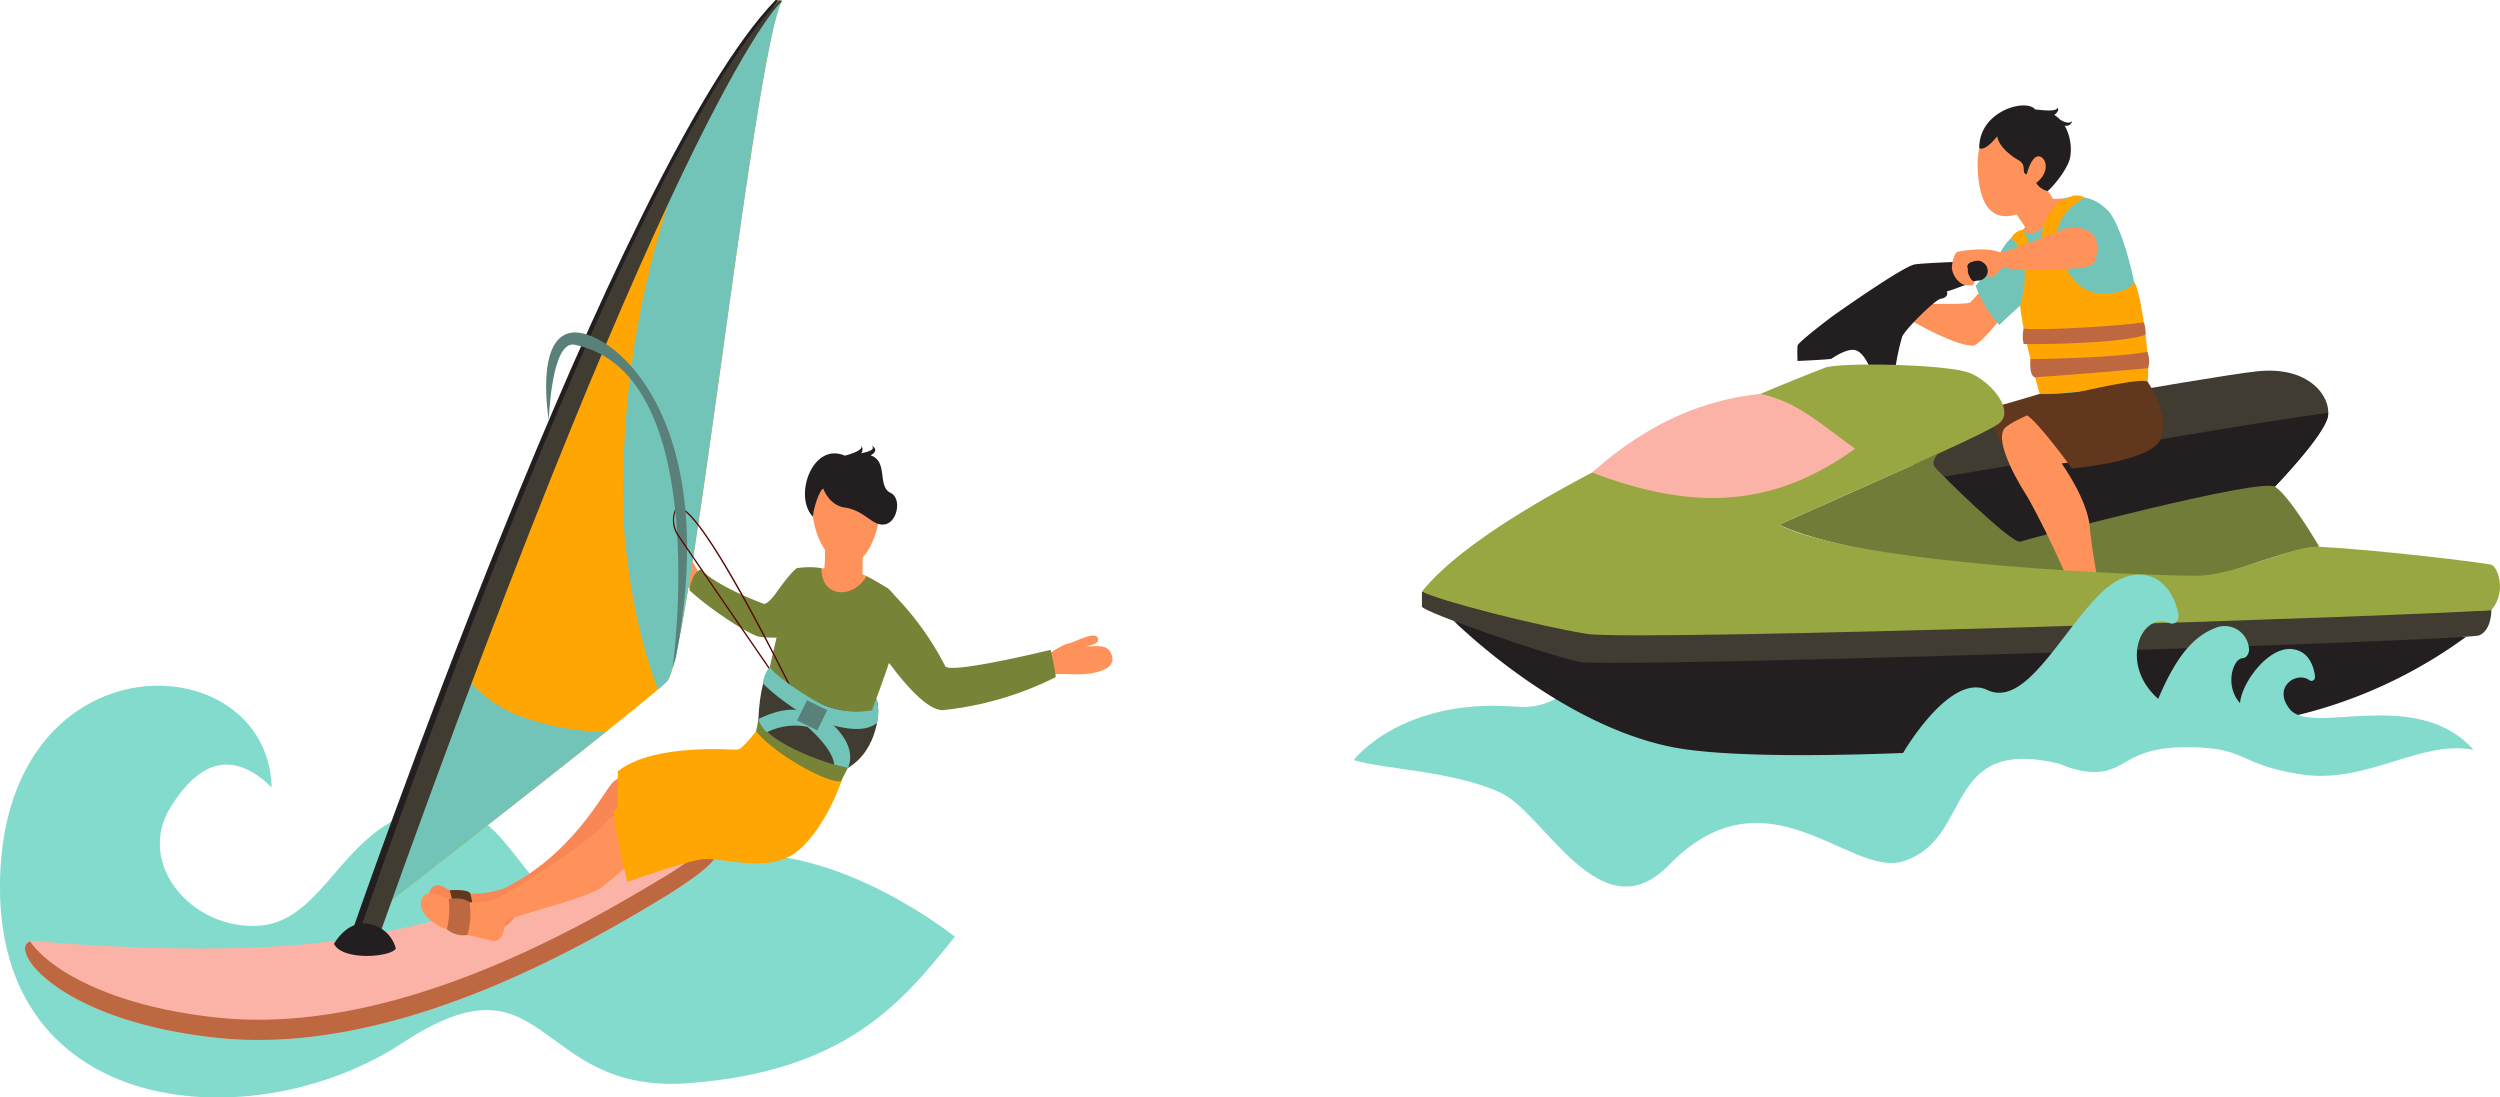 <?xml version="1.0" encoding="UTF-8"?>
<svg xmlns="http://www.w3.org/2000/svg" xmlns:xlink="http://www.w3.org/1999/xlink" width="449.879" height="197.488" viewBox="0 0 449.879 197.488">
  <defs>
    <clipPath id="clip-path">
      <rect id="長方形_5729" data-name="長方形 5729" width="206.281" height="140.566" fill="none"></rect>
    </clipPath>
    <clipPath id="clip-path-3">
      <rect id="長方形_5722" data-name="長方形 5722" width="91.231" height="42.68" transform="translate(1.016 77.712)" fill="none"></rect>
    </clipPath>
    <clipPath id="clip-path-4">
      <rect id="長方形_5723" data-name="長方形 5723" width="1.882" height="4.311" transform="translate(110.271 35.474)" fill="none"></rect>
    </clipPath>
    <clipPath id="clip-path-5">
      <rect id="長方形_5724" data-name="長方形 5724" width="6.56" height="6.599" transform="translate(117.974 14.222)" fill="none"></rect>
    </clipPath>
    <clipPath id="clip-path-6">
      <rect id="長方形_5725" data-name="長方形 5725" width="0.918" height="2.096" transform="translate(127.926 20.124)" fill="none"></rect>
    </clipPath>
    <clipPath id="clip-path-7">
      <rect id="長方形_5726" data-name="長方形 5726" width="3.825" height="4.859" transform="translate(132.908 23.804)" fill="none"></rect>
    </clipPath>
    <clipPath id="clip-path-8">
      <rect id="長方形_5727" data-name="長方形 5727" width="38.876" height="18.396" transform="translate(162.615 100.655)" fill="none"></rect>
    </clipPath>
    <clipPath id="clip-path-9">
      <rect id="長方形_5737" data-name="長方形 5737" width="200.195" height="197.488" fill="none"></rect>
    </clipPath>
    <clipPath id="clip-path-11">
      <rect id="長方形_5730" data-name="長方形 5730" width="164.043" height="74.083" transform="translate(0 123.405)" fill="none"></rect>
    </clipPath>
    <clipPath id="clip-path-12">
      <rect id="長方形_5731" data-name="長方形 5731" width="6.877" height="5.933" transform="translate(148.335 97.109)" fill="none"></rect>
    </clipPath>
    <clipPath id="clip-path-13">
      <rect id="長方形_5732" data-name="長方形 5732" width="25.299" height="8.505" transform="translate(111.174 136.903)" fill="none"></rect>
    </clipPath>
    <clipPath id="clip-path-14">
      <rect id="長方形_5733" data-name="長方形 5733" width="2.355" height="7.783" transform="translate(139.343 106.947)" fill="none"></rect>
    </clipPath>
    <clipPath id="clip-path-15">
      <rect id="長方形_5734" data-name="長方形 5734" width="1.373" height="5.284" transform="translate(159.987 114.402)" fill="none"></rect>
    </clipPath>
  </defs>
  <g id="briunging-boat" transform="translate(-1260.902 -4898)">
    <g id="グループ_1579" data-name="グループ 1579" transform="translate(1504.5 4916.973)">
      <g id="グループ_1578" data-name="グループ 1578" clip-path="url(#clip-path)">
        <g id="グループ_1577" data-name="グループ 1577">
          <g id="グループ_1576" data-name="グループ 1576" clip-path="url(#clip-path)">
            <path id="パス_68681" data-name="パス 68681" d="M0,117.8s8.564-11.266,29.3-9.588c18.93,1.438,14.423-32.119,33.353-30.441,6.31.719,5.521,7.79,5.408,8.389,7.775-8.269,16.226,3.476,14.085,8.03,13.184-5.273,19.832,4.914,14.648,14.5,10.141-4.435,23.325,2.308,30.085,9.739-21.119-5.019-15.228,13.693-28.077,17.609-9.551,2.911-24.487-17.4-42.055.64-12.272,12.6-22.282-9.173-30.224-12.954C18.185,119.761,5.409,119.48,0,117.8" fill="#82dbcc"></path>
            <g id="グループ_1560" data-name="グループ 1560" opacity="0.3" style="mix-blend-mode: multiply;isolation: isolate">
              <g id="グループ_1559" data-name="グループ 1559">
                <g id="グループ_1558" data-name="グループ 1558" clip-path="url(#clip-path-3)">
                  <path id="パス_68682" data-name="パス 68682" d="M10.688,116.053c17.271-.96,33.582,7.676,50.852,2.878C72.1,115.093,76.892,102.62,86.487,95.9a30.151,30.151,0,0,1,5.76-2.666c-2.658-.82-6.074-.658-10.105.954,2.141-4.554-6.309-16.3-14.084-8.03.112-.6.9-7.67-5.409-8.389C43.719,76.1,48.226,109.653,29.3,108.214c-16.675-1.349-25.473,5.671-28.28,8.472,3.225-.968,6.793-.633,9.672-.633" fill="#82dbcc"></path>
                </g>
              </g>
            </g>
            <path id="パス_68683" data-name="パス 68683" d="M114.879,30.792a48.488,48.488,0,0,1-3.955,4.682c-.68.409-8.925.185-11.842.134s-4.766-1.585-6.371-.767-2.188,3.1-1.069,4.179,4.425.062,5.3-.346a6,6,0,0,1,2.918-.2c.34.1,7.829,4.65,11.525,4.753,1.361.1,6.589-6.8,6.589-6.8Z" fill="#ff925a"></path>
            <g id="グループ_1563" data-name="グループ 1563" opacity="0.3" style="mix-blend-mode: multiply;isolation: isolate">
              <g id="グループ_1562" data-name="グループ 1562">
                <g id="グループ_1561" data-name="グループ 1561" clip-path="url(#clip-path-4)">
                  <path id="パス_68684" data-name="パス 68684" d="M110.924,35.474s1.871,3.046.995,4.311a28.364,28.364,0,0,0-1.648-4.179Z" fill="#ff925a"></path>
                </g>
              </g>
            </g>
            <path id="パス_68685" data-name="パス 68685" d="M117.974,17.595l2.844,4.293-2.042,2.606c5.617,3.679,10.942-5.749,10.869-8.049a22.968,22.968,0,0,1-3.793.384l-1.678-2.607Z" fill="#ff925a"></path>
            <g id="グループ_1566" data-name="グループ 1566" opacity="0.3" style="mix-blend-mode: multiply;isolation: isolate">
              <g id="グループ_1565" data-name="グループ 1565">
                <g id="グループ_1564" data-name="グループ 1564" clip-path="url(#clip-path-5)">
                  <path id="パス_68686" data-name="パス 68686" d="M124.534,14.782l-.36-.56-6.2,3.373,2.137,3.227a11.727,11.727,0,0,0,4.423-6.04" fill="#ff925a"></path>
                </g>
              </g>
            </g>
            <path id="パス_68687" data-name="パス 68687" d="M18.036,92.783S36.585,111.3,57.227,115.448s92.892-1.411,111.371-5.435A85.561,85.561,0,0,0,200.212,95.6L48.987,97.208Z" fill="#231f20"></path>
            <path id="パス_68688" data-name="パス 68688" d="M101.8,58.155s51.19-9.242,60.679-10.3,13.36,4.564,12.86,7.97-9.572,12.776-9.572,12.776L119.154,79.5,98.313,62.657Z" fill="#403c31"></path>
            <path id="パス_68689" data-name="パス 68689" d="M103.908,67.179,119.154,79.5l46.614-10.9s9.072-9.368,9.572-12.776a4.312,4.312,0,0,0,.033-.515c-24.067,3.406-47.781,8.04-71.465,11.865" fill="#231f20"></path>
            <path id="パス_68690" data-name="パス 68690" d="M173.758,79.415s-5.327-9.189-7.991-10.81-42.72,8.941-45.821,9.886c-1.6.406-14.463-12.3-15.337-13.377s.6-2.458.6-2.458C97.041,66.33,76.538,75.451,76.538,75.451c7.533,3.513,21.542,5.676,28.667,6.576s43,3.063,46.995,3.063,15.815-5.495,21.558-5.675" fill="#717c38"></path>
            <path id="パス_68691" data-name="パス 68691" d="M123.444,51.912s-8.17,2.437-9.154,2.628,2.99,7.627,3.027,7.934c1.86-.077,10.248-2.568,14.844-3.91s3.934-8.19,3.934-8.19Z" fill="#61371e"></path>
            <path id="パス_68692" data-name="パス 68692" d="M117.8,1.217S111.01,2.8,112.486,13.686s10.034,4.631,11.606,2.761C127.4,12.512,130.495.6,117.8,1.217" fill="#ff925a"></path>
            <path id="パス_68693" data-name="パス 68693" d="M129.286,2.8c-.636.779-2.135-.229-2.135-.229l0,.022a5.565,5.565,0,0,0-1.073-.887c.575-.419.911-1.021.572-1.283-.147.805-3.28.361-3.28.361l0,.014c-.24-.028-.476-.061-.735-.069-1.532-2.044-10.082.178-10.064,6.919.994.772,3.231-2.09,3.231-2.09.292,1.738,2.221,3.373,3.834,4.293s.4,2.325,1.467,2.568c0,0,.8-3.258,2.115-3.258s2.3,2.683-.4,4.791A3.3,3.3,0,0,0,124.85,15.4c.273-.026,3.664-3.667,4.1-6.159a8.761,8.761,0,0,0-1.016-5.62,1.055,1.055,0,0,0,1.351-.817" fill="#231f20"></path>
            <path id="パス_68694" data-name="パス 68694" d="M120.462,22.341a9.19,9.19,0,0,0-3.8,3.609,53.017,53.017,0,0,1-4.742,6.515,21.284,21.284,0,0,0,4.272,7.052c.834-.843,3.752-3.526,3.752-3.526l4.571,15.918c5.641.1,18.382-2.146,18.382-2.146-1.362-18.294-4.96-28.719-7.295-30.967s-4.443-2.65-7.765-2.092c-.988,3.012-5.315,8.156-7.374,5.637" fill="#72c4b8"></path>
            <g id="グループ_1569" data-name="グループ 1569" opacity="0.3" style="mix-blend-mode: multiply;isolation: isolate">
              <g id="グループ_1568" data-name="グループ 1568">
                <g id="グループ_1567" data-name="グループ 1567" clip-path="url(#clip-path-6)">
                  <path id="パス_68695" data-name="パス 68695" d="M127.926,22.22l.916-2.1c.036.69-.372,1.9-.916,2.1" fill="#72c4b8"></path>
                </g>
              </g>
            </g>
            <g id="グループ_1572" data-name="グループ 1572" opacity="0.3" style="mix-blend-mode: multiply;isolation: isolate">
              <g id="グループ_1571" data-name="グループ 1571">
                <g id="グループ_1570" data-name="グループ 1570" clip-path="url(#clip-path-7)">
                  <path id="パス_68696" data-name="パス 68696" d="M133.708,26.87s2.769-2.658,3.011-3.066c.245.562-2.917,4.983-3.811,4.857a8.53,8.53,0,0,1,.8-1.791" fill="#72c4b8"></path>
                </g>
              </g>
            </g>
            <path id="パス_68697" data-name="パス 68697" d="M131.537,16.584s-4.46,2.285-4.873,6.113,2.324,10.764,7.466,11.11c5.361.229,6.332-1.965,6.332-1.965.962.776,2.92,13.194,2.433,17.563-6.613,1.84-18.722,2.715-19.451,2.507-3.356-11.935-3.5-15.921-3.5-15.921s2.622-7.946-1.582-12.187a2.963,2.963,0,0,1,2.1-1.463,28.618,28.618,0,0,1,2.2,6.726c0,.2.632.409.827.255s-1.242-10.606,5.166-12.738a2.885,2.885,0,0,1,2.878,0" fill="#ffa603"></path>
            <path id="パス_68698" data-name="パス 68698" d="M120.562,40.148a6.155,6.155,0,0,0,0,2.767c1.812.1,17.15,0,21.93-1.633a5.914,5.914,0,0,0-.308-2.262c-4.346.727-19.35,1.529-21.622,1.128" fill="#bd6841"></path>
            <path id="パス_68699" data-name="パス 68699" d="M121.783,45.639s-.321,3.041.84,3.276c11.422-.787,20.344-1.638,20.344-1.638a4.519,4.519,0,0,0-.157-2.936c-5.993,1.129-20.743,1.313-21.027,1.3" fill="#bd6841"></path>
            <path id="パス_68700" data-name="パス 68700" d="M131.243,51.726S118.557,56.3,117.1,58.143s.9,7.257,4.207,12.418c4.231,7.461,9.061,18.767,8.858,19.227s-5.041,2.052-6.427,2.052-.692,1.716.9,2.406,7,.349,8.976.486c3.4.236,2.363-2.517,1.434-4.74s-2.317-10.779-2.6-14.219c-.4-4.85-5.044-11.344-5.044-11.344l7.2-.843s1.38-10.738-3.362-11.86" fill="#ff925a"></path>
            <path id="パス_68701" data-name="パス 68701" d="M142.9,49.763s4.036,5.928,2.383,10.169S129.231,65.3,129.231,65.3s-6.321-8.79-8.364-9.71c2.14-.562,9.8-4.064,9.8-4.064s11.646-2.715,12.229-1.761" fill="#61371e"></path>
            <path id="パス_68702" data-name="パス 68702" d="M79.873,45.984a25.487,25.487,0,0,1,0-2.761c.1-.615,5.933-5.053,6.711-5.593s12.351-8.716,14.394-9.023,10.752-.562,11.6-.613.412,3.161.412,3.161-5.788,2.306-6.274,2.306c.292.563-.049,1.176-1.07,1.329s-6.468,5.57-6.954,6.848a45.142,45.142,0,0,0-1.143,5.135H92.687s-.949-2.325-2.407-2.734-4.085,1.38-4.28,1.533-6.127.412-6.127.412" fill="#231f20"></path>
            <path id="パス_68703" data-name="パス 68703" d="M128.55,22.015s4.96-.768,5.252,3.321c-.049,1.176,0,2.351-.827,3.271s-12.838,1.533-16.1.511c-1.021,1.022-1.8,2.095-2.918,1.635.3-1.231.006-2.657-1.383-2.759s-2.312.511-2.118,1.175.274,2.219,1.119,2.453c.446,1.14-1.313.766-1.994.562a3.919,3.919,0,0,1-1.945-3.015c.1-1.124.437-2.606,1.021-2.81s5.2-.92,7.586.051c1.118.306,10.309-3.833,12.3-4.4" fill="#ff925a"></path>
            <path id="パス_68704" data-name="パス 68704" d="M114.105,29.818a1.794,1.794,0,1,1-1.792-1.883,1.84,1.84,0,0,1,1.792,1.883" fill="#231f20"></path>
            <path id="パス_68705" data-name="パス 68705" d="M12.279,87.477v2.7c0,.9,22.557,8.784,28.384,9.955s159.647-3.786,161.9-4.776,2.164-4.547,2.164-4.547S50.734,94.5,45.241,93.894s-32.962-6.417-32.962-6.417" fill="#403c31"></path>
            <path id="パス_68706" data-name="パス 68706" d="M84.82,47.195S27.012,69.168,12.28,87.478c3.183,1.688,20.809,6.17,29.632,7.611s152.655-3.33,162.81-4.277c2.83-3.289,1.166-7.793,0-8.154s-20.476-2.7-30.964-3.243c-5.16-.18-14.982,5.225-22.307,5.225s-60.43-1.8-74.913-9.188c13.984-6.306,36.208-15.855,39.433-18.107s-1.148-7.547-5.038-9.178-23.52-1.984-26.113-.972" fill="#98a742"></path>
            <path id="パス_68707" data-name="パス 68707" d="M90.232,61.77c-5.369-3.762-10.4-8.589-17.06-9.858-9.757,1-19.91,4.893-30.278,14.147C60.088,72.576,74.7,72.991,90.232,61.77" fill="#fbb3a7"></path>
            <path id="パス_68708" data-name="パス 68708" d="M98.8,116.628s8.451-14.647,15.2-11.441,12.88-9.695,20.039-17.012c6.516-6.661,13.005-3.769,14.369,3.388.207,1.089-.666,1.99-1.556,1.607-5.138-2.213-9.233,7.326-2.074,13.619,3.625-8.59,6.858-11.347,10.119-12.7a4.393,4.393,0,0,1,6.2,3.536c.145.874-.371,1.8-1.126,1.842-1.8.1-3.269,5.036-.466,8.081.245-3.611,5.169-10.4,9.573-9.689,2.746.442,3.637,2.885,3.9,4.83.092.662-.516,1.083-1,.727-2.267-1.671-6.723,1.206-3.545,5.22,3.869,4.886,22.872-4.141,33.055,7.309-9.607-1.832-19.247,6.259-31.011,4.427s-9.4-4.885-20.648-4.885-10.794,4.885-17.315,4.427-9.445-5.343-17.2-2.443-16.516-.847-16.516-.847" fill="#82dbcc"></path>
            <g id="グループ_1575" data-name="グループ 1575" opacity="0.3" style="mix-blend-mode: multiply;isolation: isolate">
              <g id="グループ_1574" data-name="グループ 1574">
                <g id="グループ_1573" data-name="グループ 1573" clip-path="url(#clip-path-8)">
                  <path id="パス_68709" data-name="パス 68709" d="M201.491,115.949c-10.182-11.45-29.186-2.423-33.054-7.309-3.179-4.014,1.278-6.891,3.544-5.219.483.355,1.09-.066,1-.728a8.737,8.737,0,0,0-.413-1.708c-3.579-1.4-7.6,1.936-9.322,4.514-.959,1.919-.959,4.8.96,4.8,7.756,1.939,15.073,3.883,19.612,8.755,6.2-1.756,11.943-4.195,17.674-3.1" fill="#82dbcc"></path>
                </g>
              </g>
            </g>
          </g>
        </g>
      </g>
    </g>
    <g id="グループ_1598" data-name="グループ 1598" transform="translate(1260.902 4898)">
      <g id="グループ_1597" data-name="グループ 1597" clip-path="url(#clip-path-9)">
        <g id="グループ_1596" data-name="グループ 1596">
          <g id="グループ_1595" data-name="グループ 1595" clip-path="url(#clip-path-9)">
            <path id="パス_68710" data-name="パス 68710" d="M171.819,168.564s-19.989-16.144-39.478-14.728-16.74,9.913-27.984,9.063-12.743-20.108-27.734-17.276-17.99,20.109-29.983,20.958S24.4,155.534,30.649,145.339s12.614-9.161,18.236-3.638c-.75-25.915-47.629-27.516-48.861,16.242s45.9,47.157,72.37,29.739,23.468,9.346,51.577,7.222,38.353-14.445,47.848-26.34" fill="#82dbcc"></path>
            <g id="グループ_1582" data-name="グループ 1582" opacity="0.3" style="mix-blend-mode: multiply;isolation: isolate">
              <g id="グループ_1581" data-name="グループ 1581">
                <g id="グループ_1580" data-name="グループ 1580" clip-path="url(#clip-path-11)">
                  <path id="パス_68711" data-name="パス 68711" d="M125.847,185.977c-25.4-22.092-57.366-11.9-81.951.85-7.375,4.248-16.39,1.7-21.307-5.1-10.654-16.994-13.932-41.635,4.917-50.981,7.932-3.738,15.229,3.707,21.334,10.18-1.654-25.166-47.6-26.3-48.816,17.015-1.232,43.758,45.9,47.157,72.37,29.738s23.468,9.347,51.577,7.223c20.873-1.578,31.892-8.779,40.072-17.252-12.968,10.737-25.878,19.053-38.2,8.325" fill="#82dbcc"></path>
                </g>
              </g>
            </g>
            <path id="パス_68712" data-name="パス 68712" d="M126.03,103.873a13.306,13.306,0,0,0-1.964-3.554c-.983-.97-3.131-.97-3.684,0s-.491,2.843.491,3.554,4.6,2.714,4.6,2.714Z" fill="#ff925a"></path>
            <path id="パス_68713" data-name="パス 68713" d="M187.91,118.22s2.988-2.154,4.3-2.413,4.666-2.278,5.321-1.053-2.129,1.537-2.129,1.537c1.883.119,4.175-.656,4.748,1.929s-4.175,3.22-6.63,3.118-4.829.01-4.829.01Z" fill="#ff925a"></path>
            <path id="パス_68714" data-name="パス 68714" d="M107.982,157s-28.73,9.66-47.883,12.325-47.147.7-53.531,0,1.473,14.086,32.413,17.423,63.844-15.275,79.314-24.581,15.961-13.436-10.313-5.167" fill="#fbb3a7"></path>
            <path id="パス_68715" data-name="パス 68715" d="M126.991,152.551a65.126,65.126,0,0,1-8.695,5.973c-15.47,9.306-48.375,27.918-79.315,24.581C18.754,180.924,8.4,173.852,5.429,169.41c-3.994,1.281,4.825,14.238,33.552,17.336,30.94,3.337,63.845-15.275,79.315-24.581,9.581-5.764,13.407-9.538,8.695-9.614" fill="#bd6841"></path>
            <path id="パス_68716" data-name="パス 68716" d="M120.5,137.176s-8.267,1.818-10.068,3.451-7.039,12.921-19.644,19.211c-2.947,1.12-8.267,1.551-10.559,0s-3.11.689-3.11,1.465.818,4.48,7.366,4.48,5.7,2.412,8.077-.69,10.586-.842,21.062-16.189a64.105,64.105,0,0,1,10.232-.871Z" fill="#f98755"></path>
            <path id="パス_68717" data-name="パス 68717" d="M80.921,160.206s3.415-.293,3.738.639a33.157,33.157,0,0,1,.773,5.025c-.941.7-3.765,0-3.765,0,.409-1.809-.746-5.664-.746-5.664" fill="#61371e"></path>
            <path id="パス_68718" data-name="パス 68718" d="M136.057,131.576s-2.415,3.188-3.274,3.317-14.856-1.292-21.609,3.878v8.918c6.262.517,17.966,2.456,24.883,0s7.519-11.56,7.519-11.56-6.946-3.864-7.519-4.553" fill="#ffa603"></path>
            <path id="パス_68719" data-name="パス 68719" d="M148.335,97.109a25.614,25.614,0,0,1,0,5.17,21.427,21.427,0,0,0-3.482,0c1.845,8.358,11.013,9.478,14.778,3.533a36.98,36.98,0,0,0-4.419-2.482V98.919Z" fill="#ff925a"></path>
            <g id="グループ_1585" data-name="グループ 1585" opacity="0.3" style="mix-blend-mode: multiply;isolation: isolate">
              <g id="グループ_1584" data-name="グループ 1584">
                <g id="グループ_1583" data-name="グループ 1583" clip-path="url(#clip-path-12)">
                  <path id="パス_68720" data-name="パス 68720" d="M155.212,102.558V98.919l-6.877-1.81s.154,1.63.145,3.208c1.678,3.236,4.747,3.013,6.732,2.241" fill="#ff925a"></path>
                </g>
              </g>
            </g>
            <path id="パス_68721" data-name="パス 68721" d="M143.465,102.232s-.839.275-3.724,4.355c-1.625,2.3-2.292,2.068-2.292,2.068s-8.308-3-11.337-6.2c-1.718.672-2.046,3.748-2.046,3.748,3.684,3.447,10.764,8.057,12.646,8.4a19.241,19.241,0,0,0,4.666,0s2.783-11.209,2.087-12.369" fill="#778337"></path>
            <path id="パス_68722" data-name="パス 68722" d="M159.63,105.812A52.883,52.883,0,0,1,170.107,119.9c.982,1.438,18.955-2.962,18.955-2.962.614,2.585.935,4.9.935,4.9a58.775,58.775,0,0,1-20.258,5.946c-4.052.258-11.132-10.47-11.132-10.47s.123-10.211,1.023-11.5" fill="#778337"></path>
            <path id="パス_68723" data-name="パス 68723" d="M63.127,168.3S111.092,29.3,139.576,0l1.158.174s-20.7,14.388-73.972,168.542c-1.742,3.273-3.635-.415-3.635-.415" fill="#231f20"></path>
            <path id="パス_68724" data-name="パス 68724" d="M68.589,163.447s47.289-36.7,51.444-40.833,15.79-114,20.7-122.441a3.872,3.872,0,0,0-.628-.094s-28.24,34.195-71.517,163.368" fill="#ffa603"></path>
            <path id="パス_68725" data-name="パス 68725" d="M83.395,121.223c-4.707,12.8-9.649,26.833-14.805,42.224,0,0,25.162-19.526,40.389-31.7a47.875,47.875,0,0,1-16.221-3.191,23.025,23.025,0,0,1-9.363-7.337" fill="#72c4b8"></path>
            <path id="パス_68726" data-name="パス 68726" d="M118.418,124.057c.752-.642,1.306-1.135,1.616-1.443,4.155-4.136,15.789-114,20.7-122.441a3.868,3.868,0,0,0-.627-.094S134.091,7.37,123.364,27.9A165.649,165.649,0,0,0,112.4,96.506c.883,8.829,2.565,18.7,6.016,27.551" fill="#72c4b8"></path>
            <g id="グループ_1588" data-name="グループ 1588" opacity="0.3" style="mix-blend-mode: multiply;isolation: isolate">
              <g id="グループ_1587" data-name="グループ 1587">
                <g id="グループ_1586" data-name="グループ 1586" clip-path="url(#clip-path-13)">
                  <path id="パス_68727" data-name="パス 68727" d="M111.174,145.408a19.011,19.011,0,0,1,10.218-4.285c6.049-.508,12.705-1.224,15.081-4.22-2.728,2.283-10.043,2.654-14.8,2.656-4.505,0-10.5,5.849-10.5,5.849" fill="#ffa603"></path>
                </g>
              </g>
            </g>
            <path id="パス_68728" data-name="パス 68728" d="M116.085,144.673s-5.157.689-7.53,3.791-16.289,11.8-18.99,13.1-7.53.861-9.413,0-3.847-1.379-4.338.431,1.146,3.532,3.192,4.653,6.712,1.9,9.25,2.584,2.455-2.671,2.782-3.446,14.57-4.05,17.271-6.118,7.776-6.807,7.776-6.807l6.63-.6Z" fill="#ff925a"></path>
            <path id="パス_68729" data-name="パス 68729" d="M151.6,140.054s-2.759,8.669-8.027,13.064-13.863.9-17.546,1.551-13.137,4.006-13.137,4.006-2.333-9.176-2.456-12.666c4.42-3.748,8.349-4.43,13.628-5.382s9.577-1.6,11.3-2.5,2.233-4.92,2.233-4.92Z" fill="#ffa603"></path>
            <path id="パス_68730" data-name="パス 68730" d="M147.821,102.232a14.417,14.417,0,0,0-4.356,0c-1.473.413-7.407,29.343-7.407,29.343,3.028,3.878,12.359,9.22,15.224,9.048,3.765-6.463,9.184-22.576,10.158-25.764s.413-7.694-1.809-9.047-3.7-2.127-3.7-2.127c-2.361,4.108-8.137,4.015-8.114-1.453" fill="#778337"></path>
            <path id="パス_68731" data-name="パス 68731" d="M80.759,161.789a16.657,16.657,0,0,1-.335,5.46,4.776,4.776,0,0,0,3.681,1.006,13.07,13.07,0,0,0,.382-5.89c-1.225-1.062-3.728-.576-3.728-.576" fill="#bd6841"></path>
            <path id="パス_68732" data-name="パス 68732" d="M138.509,120.155s8.514,9.535,18.419,7.634c.329-.874.763-2.043.763-2.043.875,1.78.327,9.246-5.129,12.449-4.719-.932-14.691-4.758-16.089-8.618.157-5.239,1.378-8.866,2.036-9.422" fill="#403c31"></path>
            <path id="パス_68733" data-name="パス 68733" d="M152.563,138.2s2.687-4.379-5.313-9.894a9.576,9.576,0,0,0-1.944,2.5s4.559,3.824,4.8,6.781c.936.259,2.457.614,2.457.614" fill="#72c4b8"></path>
            <path id="パス_68734" data-name="パス 68734" d="M156.929,127.789a15.824,15.824,0,0,1-9.678-1.351,24.368,24.368,0,0,0-1.167,2.737s8.451,3.845,11.736.883a7.816,7.816,0,0,0-.129-4.312c-.212.571-.762,2.043-.762,2.043" fill="#72c4b8"></path>
            <path id="パス_68735" data-name="パス 68735" d="M138.081,131.733a11.39,11.39,0,0,1,7.225-.933,5.549,5.549,0,0,0,1.139-1.625s-2.489-3.415-9.938.2c-.109.553,1.288,2.491,1.574,2.354" fill="#72c4b8"></path>
            <path id="パス_68736" data-name="パス 68736" d="M123.289,92.1c5.713,4.472,20.4,34.768,20.551,35.074l.21-.113c-.6-1.249-14.863-30.653-20.62-35.16-.986-.782-1.558-.578-1.862-.268a1.306,1.306,0,0,0-.175.259.717.717,0,0,0,.085.356,1.264,1.264,0,0,1,.254-.436c.431-.438,1.085-.087,1.557.288" fill="#560706"></path>
            <path id="パス_68737" data-name="パス 68737" d="M64.478,168.3S111.714,29.39,140.2.093l.536.081s-17.65,14.388-72.621,168.542c-1.742,3.273-3.635-.415-3.635-.415" fill="#403c31"></path>
            <path id="パス_68738" data-name="パス 68738" d="M98.763,75.629s-2.549-14.65,3.989-15.757,27.493,14.23,18.817,58.692l-.528,1.59s7.4-52.773-17.479-58.086c-4.369-1.234-4.8,13.561-4.8,13.561" fill="#598179"></path>
            <path id="パス_68739" data-name="パス 68739" d="M60.1,169.846s2.128-3.871,5.566-3.665a6.044,6.044,0,0,1,5.566,4.514c-.9,1.551-9.577,2.265-11.132-.849" fill="#231f20"></path>
            <path id="パス_68740" data-name="パス 68740" d="M150.586,83.322s-5.73,2.413-4.174,10.426,6.614,8.468,8.676,6.678c3.97-3.446,6.875-21.2-4.5-17.1" fill="#ff925a"></path>
            <path id="パス_68741" data-name="パス 68741" d="M160.255,88.686c-2.46-1.177-.337-5.634-3.6-6.753,1.016-.5,1.171-1.27.176-1.713.8.655-.56,1.089-1.848,1.34a1.162,1.162,0,0,0,.023-1.34c.4.97-2.977,1.777-2.977,1.777-5.832-2.52-9.284,7.318-5.747,10.978.16-1.9,1.327-5,1.879-5.032,0,0,1.005,2.984,3.868,3.393,3.622.517,5.036,3.5,7.274,3.012s2.978-4.693.952-5.662" fill="#231f20"></path>
            <g id="グループ_1591" data-name="グループ 1591" opacity="0.3" style="mix-blend-mode: multiply;isolation: isolate">
              <g id="グループ_1590" data-name="グループ 1590">
                <g id="グループ_1589" data-name="グループ 1589" clip-path="url(#clip-path-14)">
                  <path id="パス_68742" data-name="パス 68742" d="M139.748,114.73s1.726-6.987,1.95-7.783a51.155,51.155,0,0,0-2.355,7.783Z" fill="#778337"></path>
                </g>
              </g>
            </g>
            <g id="グループ_1594" data-name="グループ 1594" opacity="0.3" style="mix-blend-mode: multiply;isolation: isolate">
              <g id="グループ_1593" data-name="グループ 1593">
                <g id="グループ_1592" data-name="グループ 1592" clip-path="url(#clip-path-15)">
                  <path id="パス_68743" data-name="パス 68743" d="M159.987,119.274s1.284-4.126,1.373-4.872a20.845,20.845,0,0,1-1.068,5.285Z" fill="#778337"></path>
                </g>
              </g>
            </g>
            <path id="パス_68744" data-name="パス 68744" d="M121.954,95.991a4.993,4.993,0,0,1-.476-3.742c0-.216-.077-.093-.077-.37a4.988,4.988,0,0,0,.36,4.254c1.06,1.606,20.53,30.068,21.8,31.74l.185-.155c-1.272-1.671-20.734-30.121-21.794-31.727" fill="#560706"></path>
            <path id="パス_68745" data-name="パス 68745" d="M138.518,119.994a5.919,5.919,0,0,0-1.244,2.949c2.242,2.421,7.779,6.247,9.249,6.413.658-1.638,1.167-2.7,1.167-2.7-3.009-1.562-8.224-5.1-9.172-6.662" fill="#72c4b8"></path>
            <rect id="長方形_5735" data-name="長方形 5735" width="4.058" height="4.057" transform="translate(143.436 129.652) rotate(-63.883)" fill="#598179"></rect>
          </g>
        </g>
      </g>
    </g>
  </g>
</svg>
